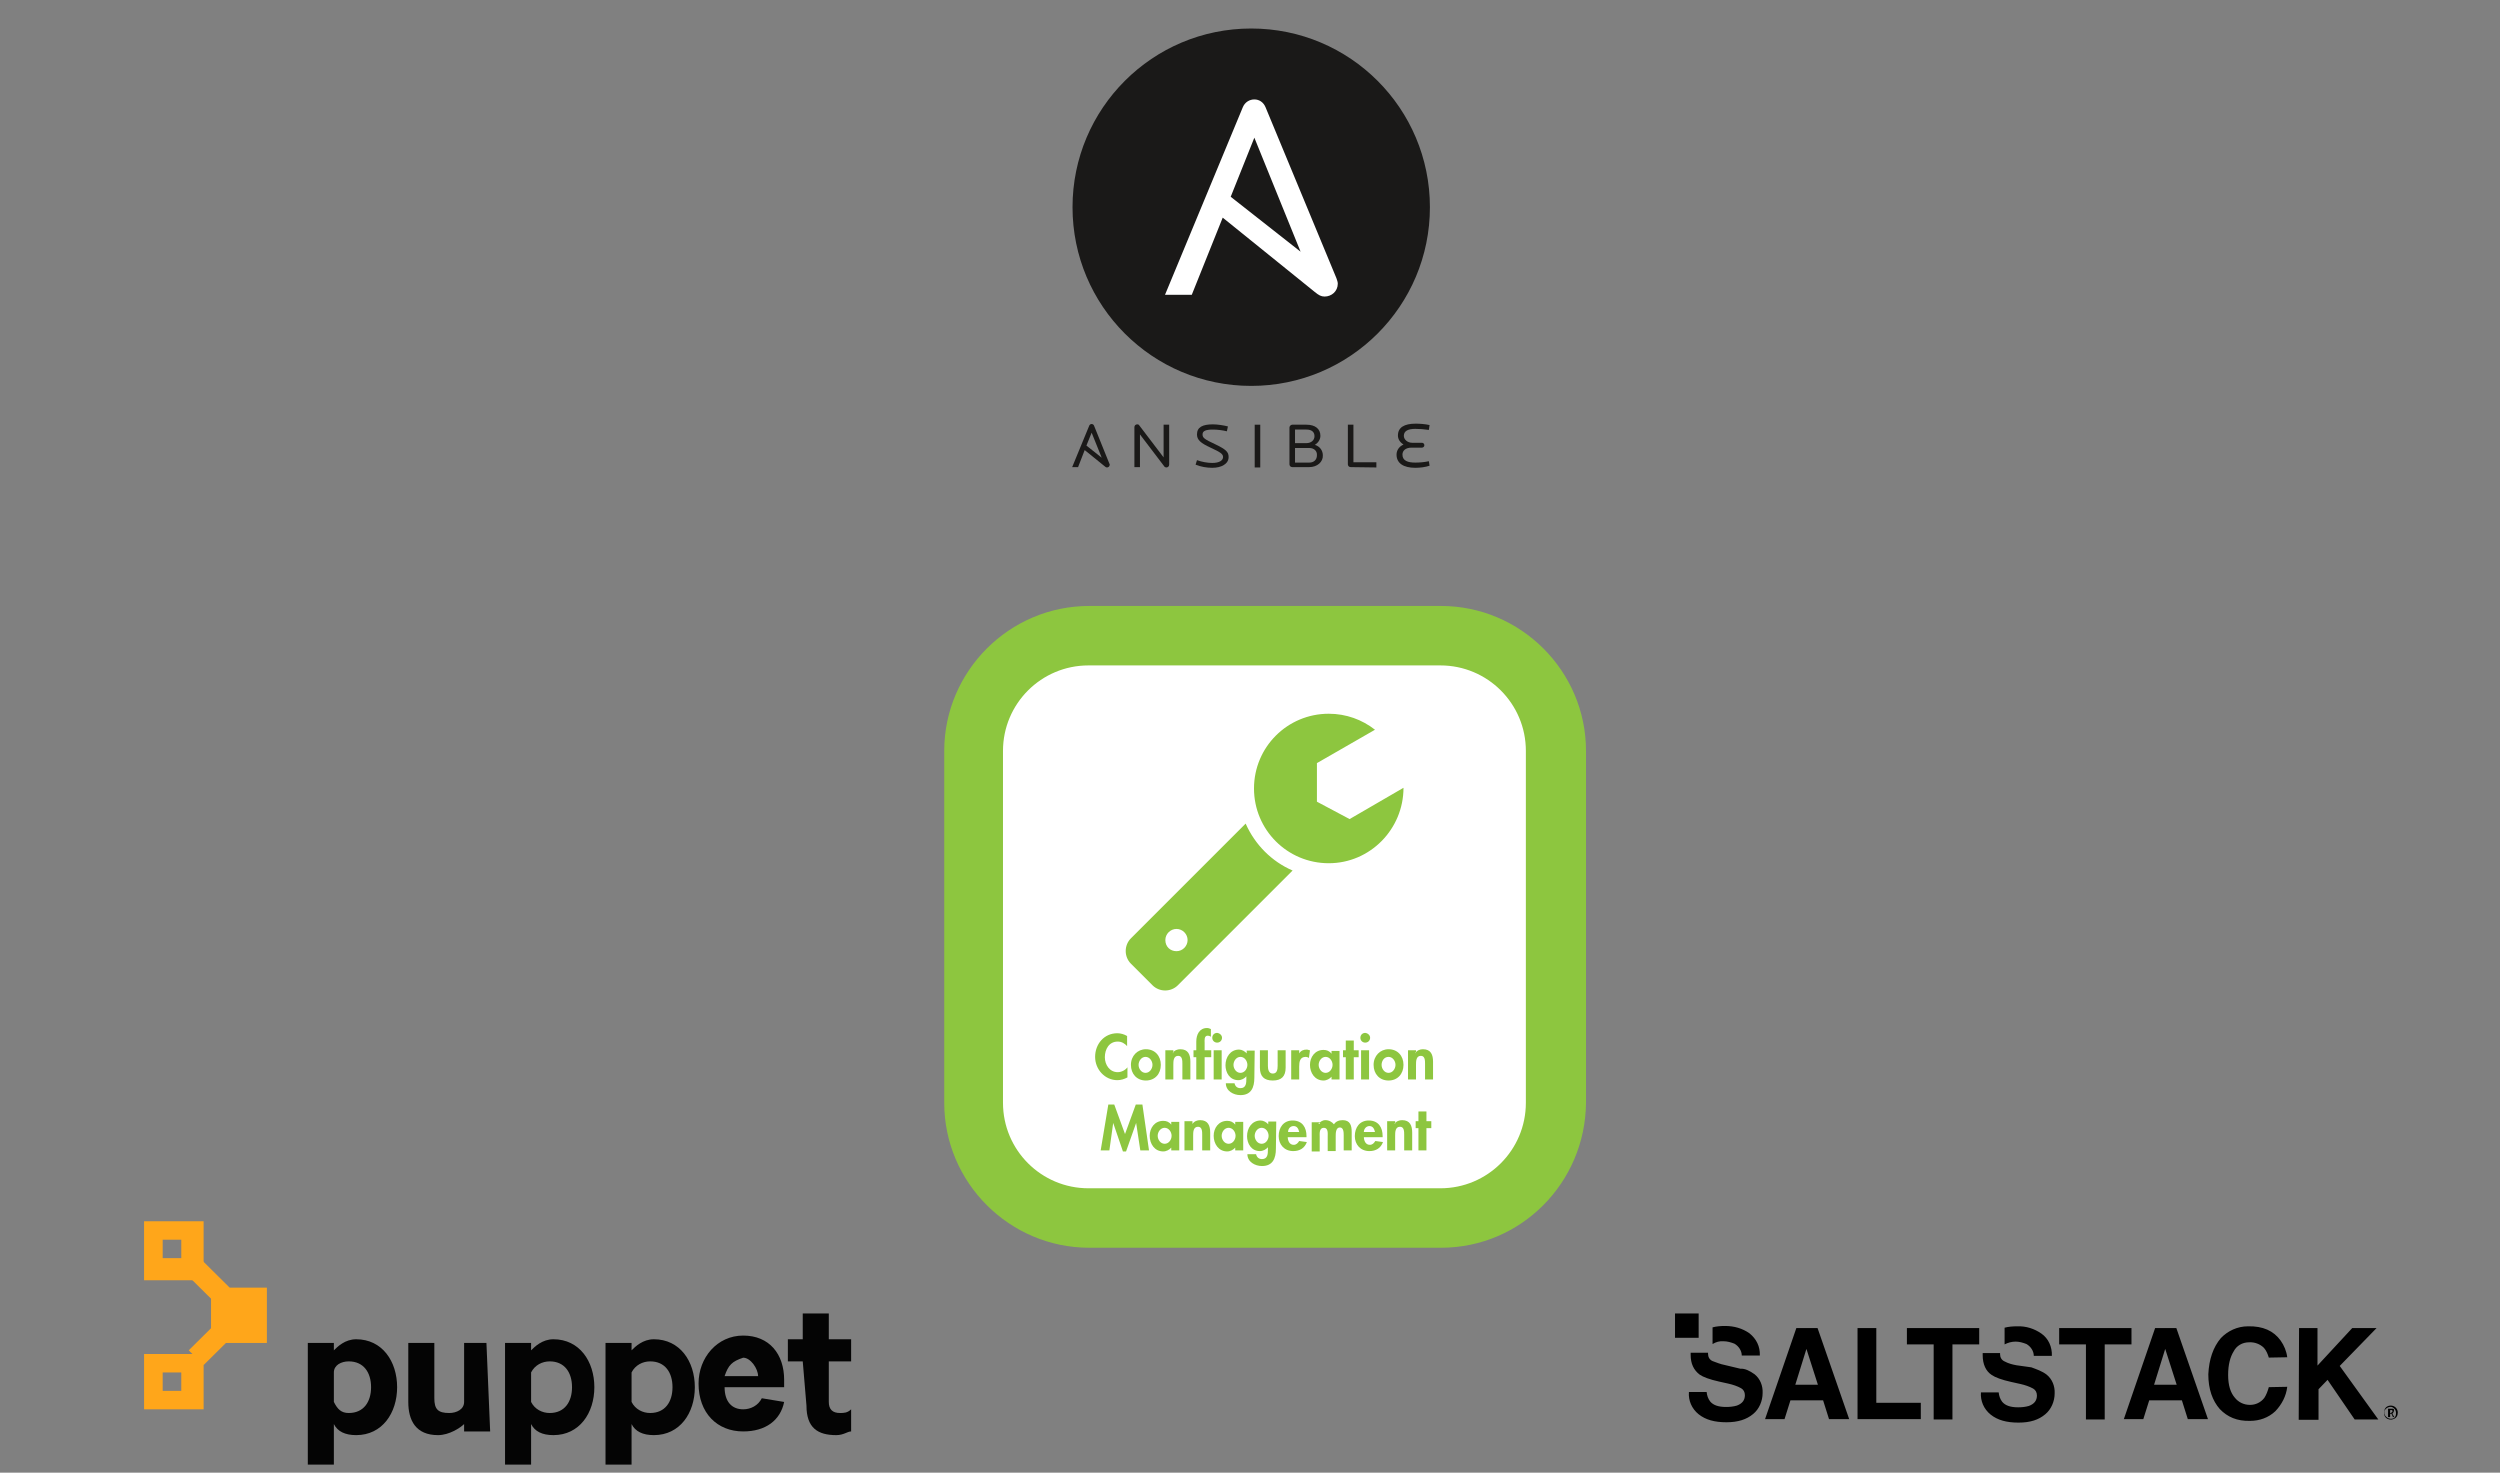 <?xml version="1.0" encoding="utf-8"?>
<svg version="1.1" id="Layer_1" xmlns="http://www.w3.org/2000/svg" xmlns:xlink="http://www.w3.org/1999/xlink" x="0px" y="0px"
	 viewBox="0 0 719.1 423.6" style="enable-background:new 0 0 719.1 423.6;" xml:space="preserve">
<rect x="0" y="0" width="719.1" height="423.6" fill="#808080" stroke="none"/>
<style type="text/css">
	.st0{fill-rule:evenodd;clip-rule:evenodd;fill:#FFFFFF;}
	.st1{fill-rule:evenodd;clip-rule:evenodd;fill:#8DC63F;}
	.st2{fill:#1A1918;}
	.st3{fill:#FFFFFF;}
	.st4{fill:#040404;}
	.st5{fill:#FFA61A;}
</style>
<g>
	<path class="st0" d="M447.7,317.3c0,18.3-14.9,33.1-33.1,33.1H313.3c-18.3,0-33.1-14.9-33.1-33.1V216c0-18.3,14.9-33.1,33.1-33.1
		h101.2c18.3,0,33.1,14.9,33.1,33.1V317.3z"/>
	<g>
		<path class="st1" d="M414.5,358.9H313.3c-22.9,0-41.7-18.7-41.7-41.7V216c0-22.9,18.7-41.7,41.7-41.7h101.2
			c22.9,0,41.7,18.7,41.7,41.7v101.2C456,340.2,437.5,358.9,414.5,358.9z M313.1,191.4c-13.6,0-24.6,11-24.6,24.6v101.2
			c0,13.6,11,24.6,24.6,24.6h101.2c13.6,0,24.6-11,24.6-24.6V216c0-13.6-11-24.6-24.6-24.6H313.1z"/>
		<g>
			<path class="st1" d="M403.7,226.6C403.7,226.6,403.7,226.7,403.7,226.6c0,11.9-9.6,21.7-21.5,21.7s-21.5-9.6-21.5-21.5
				s9.6-21.5,21.5-21.5c5,0,9.6,1.7,13.3,4.6l-16.7,9.6v11.1l9.4,5L403.7,226.6z M371.8,250.4l-33,33c-2,2-5.3,2-7.3,0l-6.2-6.2
				c-2-2-2-5.3,0-7.3l33-33C361,243,365.8,247.8,371.8,250.4z M341.6,270.4c0-1.7-1.4-3.2-3.2-3.2c-1.7,0-3.2,1.4-3.2,3.2
				c0,1.9,1.4,3.2,3.2,3.2C340.2,273.6,341.6,272.1,341.6,270.4z"/>
			<g>
				<path class="st1" d="M324.3,301c-0.8-0.9-1.7-1.4-2.8-1.4c-2.5,0-3.7,2.2-3.7,4.5c0,2.2,1.4,4.3,3.7,4.3c1.1,0,2.2-0.6,2.8-1.4
					v2.9c-0.9,0.5-1.9,0.8-2.9,0.8c-3.6,0-6.4-3.1-6.4-6.7c0-3.7,2.6-6.8,6.4-6.8c0.9,0,2,0.3,2.8,0.8v2.9L324.3,301L324.3,301z"/>
				<path class="st1" d="M333.9,306.3c0,2.6-1.7,4.5-4.3,4.5c-2.6,0-4.3-1.9-4.3-4.5s1.9-4.5,4.3-4.5
					C332.2,301.8,333.9,303.7,333.9,306.3z M327.5,306.3c0,1.1,0.8,2.3,2,2.3c1.2,0,2-1.2,2-2.3c0-1.1-0.8-2.3-2-2.3
					C328.3,304,327.5,305.2,327.5,306.3z"/>
				<path class="st1" d="M337.3,302.9L337.3,302.9c0.5-0.8,1.4-1.1,2.2-1.1c2.3,0,2.9,1.6,2.9,3.6v5.1h-2.3V306c0-0.9,0-2.3-1.2-2.3
					c-1.4,0-1.4,1.6-1.4,2.6v4.2h-2.3v-8.4h2.3v0.8L337.3,302.9L337.3,302.9z"/>
				<path class="st1" d="M346.4,310.5h-2.3v-6.4h-0.8v-2h0.8v-2.5c0-2,0.9-3.9,3.1-3.9c0.5,0,0.8,0.2,1.1,0.3v2.2
					c-0.3-0.2-0.6-0.3-0.9-0.3c-1.1,0-0.9,1.4-0.9,2v2.2h1.9v2h-1.9V310.5z M351.5,298.5c0,0.8-0.6,1.4-1.4,1.4
					c-0.8,0-1.4-0.6-1.4-1.4c0-0.8,0.6-1.4,1.4-1.4C350.9,297.2,351.5,297.8,351.5,298.5z M351.4,310.5h-2.3v-8.4h2.3V310.5z"/>
				<path class="st1" d="M360.8,310c0,2.8-0.9,5-4,5c-2,0-4.2-1.2-4.2-3.4h2.5c0.2,0.9,0.8,1.4,1.7,1.4c1.7,0,1.7-1.6,1.7-2.8v-0.6
					l0,0c-0.5,0.6-1.4,1.1-2.3,1.1c-2.5,0-3.7-2.2-3.7-4.3c0-2.3,1.4-4.5,3.9-4.5c0.8,0,1.7,0.5,2.2,1.1l0,0v-0.8h2.3L360.8,310
					L360.8,310z M358.8,306.3c0-1.1-0.8-2.3-2-2.3s-2,1.2-2,2.3c0,1.1,0.8,2.3,2,2.3S358.8,307.4,358.8,306.3z"/>
				<path class="st1" d="M364.7,302.1v4.5c0,0.9,0.2,2.2,1.4,2.2c1.2,0,1.4-1.1,1.4-2.2v-4.5h2.3v5c0,2.5-1.2,3.7-3.7,3.7
					s-3.7-1.2-3.7-3.7v-5H364.7z"/>
				<path class="st1" d="M373.7,303L373.7,303c0.5-0.8,1.2-1.1,2.2-1.1c0.3,0,0.6,0.2,0.9,0.2l-0.3,2.2c-0.3-0.2-0.6-0.3-0.9-0.3
					c-1.7,0-1.9,1.4-1.9,2.8v3.7h-2.3v-8.4h2.3V303z"/>
				<path class="st1" d="M385.3,310.5H383v-0.8l0,0c-0.5,0.6-1.4,1.1-2.3,1.1c-2.5,0-3.9-2.2-3.9-4.5c0-2.2,1.4-4.3,3.9-4.3
					c0.9,0,1.7,0.3,2.3,1.1v-0.8h2.3V310.5z M383.3,306.3c0-1.1-0.8-2.3-2-2.3c-1.2,0-2,1.2-2,2.3c0,1.1,0.8,2.3,2,2.3
					C382.5,308.6,383.3,307.4,383.3,306.3z"/>
				<path class="st1" d="M389.6,310.5h-2.5v-6.4h-0.8v-2h0.8v-2.8h2.3v2.8h1.4v2h-1.4v6.4H389.6z"/>
				<path class="st1" d="M394.1,298.5c0,0.8-0.6,1.4-1.4,1.4c-0.8,0-1.4-0.6-1.4-1.4c0-0.8,0.6-1.4,1.4-1.4
					C393.5,297.2,394.1,297.8,394.1,298.5z M393.8,310.5h-2.3v-8.4h2.3V310.5z"/>
				<path class="st1" d="M403.7,306.3c0,2.6-1.7,4.5-4.3,4.5c-2.6,0-4.3-1.9-4.3-4.5s1.9-4.5,4.3-4.5
					C402,301.8,403.7,303.7,403.7,306.3z M397.4,306.3c0,1.1,0.8,2.3,2,2.3c1.2,0,2-1.2,2-2.3c0-1.1-0.8-2.3-2-2.3
					C398.1,304,397.4,305.2,397.4,306.3z"/>
				<path class="st1" d="M407.1,302.9L407.1,302.9c0.5-0.8,1.4-1.1,2.2-1.1c2.3,0,2.9,1.6,2.9,3.6v5.1h-2.3V306c0-0.9,0-2.3-1.2-2.3
					c-1.4,0-1.4,1.6-1.4,2.6v4.2H405v-8.4h2.3v0.8L407.1,302.9L407.1,302.9z"/>
				<path class="st1" d="M326.8,323L326.8,323l-2.9,8.2h-0.9l-2.8-8.2l0,0l-1.1,7.9h-2.5l2.2-13.2h1.7l3.1,8.5l3.1-8.5h1.9l1.9,13.2
					h-2.5L326.8,323z"/>
				<path class="st1" d="M339.2,330.9h-2.3v-0.8l0,0c-0.5,0.6-1.4,1.1-2.3,1.1c-2.5,0-3.9-2.2-3.9-4.5c0-2.2,1.4-4.3,3.9-4.3
					c0.9,0,1.7,0.3,2.3,1.1v-0.8h2.3V330.9z M337,326.7c0-1.1-0.8-2.3-2-2.3s-2,1.2-2,2.3c0,1.1,0.8,2.3,2,2.3S337,327.8,337,326.7z
					"/>
				<path class="st1" d="M343,323.3L343,323.3c0.5-0.8,1.4-1.1,2.2-1.1c2.3,0,2.9,1.6,2.9,3.6v5.1h-2.3v-4.5c0-0.9,0-2.3-1.2-2.3
					c-1.4,0-1.4,1.6-1.4,2.6v4.2h-2.5v-8.4h2.3V323.3z"/>
				<path class="st1" d="M357.6,330.9h-2.3v-0.8l0,0c-0.5,0.6-1.4,1.1-2.3,1.1c-2.5,0-3.9-2.2-3.9-4.5c0-2.2,1.4-4.3,3.9-4.3
					c0.9,0,1.7,0.3,2.3,1.1v-0.8h2.3V330.9z M355.4,326.7c0-1.1-0.8-2.3-2-2.3s-2,1.2-2,2.3c0,1.1,0.8,2.3,2,2.3
					C354.6,329,355.4,327.8,355.4,326.7z"/>
				<path class="st1" d="M367,330.4c0,2.8-0.9,5-4,5c-2,0-4.2-1.2-4.2-3.4h2.5c0.2,0.9,0.8,1.4,1.7,1.4c1.7,0,1.7-1.6,1.7-2.8V330
					l0,0c-0.5,0.6-1.4,1.1-2.3,1.1c-2.5,0-3.7-2.2-3.7-4.3c0-2.3,1.4-4.5,3.9-4.5c0.8,0,1.7,0.5,2.2,1.1l0,0v-0.8h2.3L367,330.4
					L367,330.4z M364.9,326.7c0-1.1-0.8-2.3-2-2.3s-2,1.2-2,2.3c0,1.1,0.8,2.3,2,2.3C364.1,329,364.9,327.8,364.9,326.7z"/>
				<path class="st1" d="M370.4,327c0,1.1,0.5,2.3,1.7,2.3c0.8,0,1.2-0.5,1.6-1.1l2.2,0.3c-0.6,1.7-2,2.6-3.9,2.6
					c-2.6,0-4.2-1.9-4.2-4.3c0-2.5,1.4-4.5,4-4.5c2.8,0,4,2,4,4.5v0.3h-5.4L370.4,327L370.4,327z M373.7,325.6
					c-0.2-0.9-0.6-1.7-1.6-1.7s-1.6,0.8-1.6,1.7H373.7z"/>
				<path class="st1" d="M379.2,323.3L379.2,323.3c0.5-0.6,1.2-1.1,2-1.1c1.1,0,1.9,0.5,2.5,1.2c0.5-0.8,1.4-1.2,2.5-1.2
					c2.2,0,2.6,1.6,2.6,3.4v5.3h-2.3v-4.3c0-0.8,0-2.3-1.1-2.3c-1.2,0-1.2,1.7-1.2,2.6v4.2h-2.3v-4.2c0-0.8,0.2-2.5-1.1-2.5
					c-1.4,0-1.2,1.7-1.2,2.6v4.2h-2.3v-8.4h2.3v0.5H379.2z"/>
				<path class="st1" d="M392.3,327c0,1.1,0.5,2.3,1.7,2.3c0.8,0,1.2-0.5,1.6-1.1l2.2,0.3c-0.6,1.7-2,2.6-3.9,2.6
					c-2.6,0-4.2-1.9-4.2-4.3c0-2.5,1.4-4.5,4-4.5c2.8,0,4,2,4,4.5v0.3h-5.4L392.3,327L392.3,327z M395.5,325.6
					c-0.2-0.9-0.6-1.7-1.6-1.7c-0.9,0-1.6,0.8-1.6,1.7H395.5z"/>
				<path class="st1" d="M401.1,323.3L401.1,323.3c0.5-0.8,1.4-1.1,2.2-1.1c2.3,0,2.9,1.6,2.9,3.6v5.1h-2.3v-4.5
					c0-0.9,0-2.3-1.2-2.3c-1.4,0-1.4,1.6-1.4,2.6v4.2h-2.3v-8.4h2.3v0.8L401.1,323.3L401.1,323.3z"/>
				<path class="st1" d="M410.4,330.9H408v-6.4h-0.8v-2h0.8v-2.8h2.3v2.8h1.4v2h-1.4V330.9z"/>
			</g>
		</g>
	</g>
</g>
<g>
	<g transform="translate(0 281.86)">
		<path class="st2" d="M335.5-147.4c-0.2,0-0.5-0.1-0.6-0.3l-7-9.2v9.4h-1.6V-159c0-0.5,0.4-0.8,0.8-0.8c0.3,0,0.5,0.1,0.6,0.3
			l7,9.2v-9.4h1.6v11.5C336.3-147.7,335.9-147.4,335.5-147.4"/>
		<path class="st2" d="M348.7-147.3c-1.6,0-3.3-0.3-4.8-0.9l0.4-1.3c1.4,0.5,3,0.8,4.4,0.8c2,0,3.1-0.7,3.1-1.7
			c0-0.9-0.8-1.4-3.6-2.7c-2.8-1.3-3.9-2.2-3.9-3.8c0-2.1,1.6-2.9,4.6-2.9c1.3,0,3.2,0.3,4.3,0.6l-0.3,1.4c-1.2-0.3-2.7-0.5-4-0.5
			c-2.1,0-3,0.4-3,1.4c0,1,0.6,1.4,3.6,2.8c3.1,1.5,3.9,2.2,3.9,3.7C353.4-148.4,351.3-147.3,348.7-147.3"/>
		<path class="st2" d="M360.9-159.7h1.6v12.3h-1.6V-159.7z"/>
		<path class="st2" d="M376.6-153h-4.1v4.2h4.1c1.4,0,2.2-0.9,2.2-2.1C378.9-152.1,378-153,376.6-153 M375.8-158.3h-3.3v3.9h3.3
			c1.3,0,2.3-0.8,2.3-2C378.1-157.6,377.3-158.3,375.8-158.3 M376.6-147.5h-4.9c-0.5,0-0.8-0.4-0.8-0.8v-10.6c0-0.4,0.4-0.8,0.8-0.8
			h4.1c2.5,0,4,1.2,4,3.2c0,1-0.6,2-1.6,2.6c1.4,0.4,2.3,1.6,2.3,3C380.6-149,378.9-147.5,376.6-147.5"/>
		<path class="st2" d="M388.5-147.5c-0.5,0-0.8-0.4-0.8-0.8v-11.4h1.6v10.8h6.6v1.5L388.5-147.5L388.5-147.5z"/>
		<path class="st2" d="M407.1-147.3c-3.4,0-5.4-1.3-5.4-3.8c0-1.2,0.7-2.3,2-2.9c-1.1-0.7-1.6-1.6-1.6-2.6c0-2.3,1.8-3.4,5.1-3.4
			c1.1,0,2.7,0.1,4,0.4l-0.2,1.4c-1.4-0.2-2.7-0.3-3.9-0.3c-2.1,0-3.3,0.6-3.3,2c0,1.1,1.1,2,2.4,2h2.8c0.4,0,0.7,0.3,0.7,0.7
			c0,0.4-0.3,0.7-0.7,0.7h-3c-1.6,0-2.6,0.8-2.6,2c0,1.8,1.6,2.3,3.7,2.3c1.1,0,2.6-0.1,3.9-0.4l0.2,1.3
			C410-147.5,408.5-147.3,407.1-147.3"/>
		<path class="st2" d="M314-157.4l2.9,7.2l-4.4-3.5L314-157.4L314-157.4z M319.1-148.5l-4.4-10.9c-0.1-0.3-0.4-0.5-0.7-0.5
			s-0.6,0.2-0.7,0.5l-4.9,11.9h1.7l1.9-4.9l5.8,4.7c0.2,0.2,0.4,0.3,0.6,0.3c0.4,0,0.8-0.3,0.8-0.8
			C319.2-148.3,319.2-148.4,319.1-148.5L319.1-148.5z"/>
	</g>
	<path class="st2" d="M411.3,59.6c0,28.4-23,51.4-51.4,51.4c-28.4,0-51.4-23-51.4-51.4c0-28.4,23-51.4,51.4-51.4
		C388.3,8.2,411.3,31.2,411.3,59.6"/>
	<path class="st3" d="M360.8,39.6l13.3,32.8L354,56.6L360.8,39.6L360.8,39.6z M384.4,80L364,30.8c-0.6-1.4-1.8-2.2-3.2-2.2
		c-1.4,0-2.7,0.8-3.3,2.2l-22.4,54h7.7l8.9-22.2l26.5,21.4c1.1,0.9,1.8,1.3,2.8,1.3c2,0,3.8-1.5,3.8-3.7
		C384.8,81.1,384.6,80.6,384.4,80L384.4,80z"/>
</g>
<g transform="matrix(10.704 0 0 -10.606 -416.69 8243.21)">
	<path class="st4" d="M47.9,737.5h-0.7v3.3h0.7v-0.2c0.1,0.1,0.3,0.3,0.6,0.3c0.7,0,1.1-0.6,1.1-1.3c0-0.7-0.4-1.3-1.1-1.3
		c-0.3,0-0.5,0.1-0.6,0.3L47.9,737.5L47.9,737.5z M47.9,739.2c0.1-0.2,0.2-0.3,0.4-0.3c0.4,0,0.6,0.3,0.6,0.7s-0.2,0.7-0.6,0.7
		c-0.2,0-0.4-0.1-0.4-0.3V739.2L47.9,739.2z"/>
	<path class="st4" d="M52.1,738.4h-0.7v0.2c-0.1-0.1-0.4-0.3-0.7-0.3c-0.6,0-0.8,0.4-0.8,0.9v1.6h0.7v-1.5c0-0.3,0.1-0.4,0.4-0.4
		c0.2,0,0.4,0.1,0.4,0.3v1.6H52L52.1,738.4L52.1,738.4z"/>
	<path class="st4" d="M53.2,737.5h-0.7v3.3h0.7v-0.2c0.1,0.1,0.3,0.3,0.6,0.3c0.7,0,1.1-0.6,1.1-1.3c0-0.7-0.4-1.3-1.1-1.3
		c-0.3,0-0.5,0.1-0.6,0.3V737.5z M53.2,739.2c0.1-0.2,0.3-0.3,0.5-0.3c0.4,0,0.6,0.3,0.6,0.7s-0.2,0.7-0.6,0.7
		c-0.2,0-0.4-0.1-0.5-0.3V739.2z"/>
	<path class="st4" d="M55.9,737.5h-0.7v3.3h0.7v-0.2c0.1,0.1,0.3,0.3,0.6,0.3c0.7,0,1.1-0.6,1.1-1.3c0-0.7-0.4-1.3-1.1-1.3
		c-0.3,0-0.5,0.1-0.6,0.3V737.5z M55.9,739.2c0.1-0.2,0.3-0.3,0.5-0.3c0.4,0,0.6,0.3,0.6,0.7s-0.2,0.7-0.6,0.7
		c-0.2,0-0.4-0.1-0.5-0.3V739.2z"/>
	<path class="st4" d="M60,739.2c-0.1-0.5-0.5-0.8-1.1-0.8c-0.7,0-1.2,0.5-1.2,1.3c0,0.7,0.5,1.3,1.2,1.3c0.7,0,1.1-0.5,1.1-1.2v-0.2
		h-1.6c0-0.4,0.2-0.6,0.5-0.6c0.2,0,0.4,0.1,0.5,0.3L60,739.2L60,739.2z M58.4,739.9h0.9c0,0.2-0.2,0.5-0.4,0.5
		C58.6,740.3,58.5,740.2,58.4,739.9"/>
	<path class="st4" d="M60.5,740.3h-0.4v0.6h0.4v0.7h0.7v-0.7h0.6v-0.6h-0.6v-1.1c0-0.2,0.1-0.3,0.3-0.3c0.1,0,0.2,0,0.3,0.1v-0.6
		c-0.1,0-0.2-0.1-0.4-0.1c-0.5,0-0.8,0.2-0.8,0.8L60.5,740.3L60.5,740.3z"/>
	<path class="st5" d="M46.1,742.3h-1.5v-1.5h1.5V742.3z"/>
	<path class="st5" d="M43.8,739.5h-0.5v0.5h0.5V739.5z M44.4,740.5h-1.6V739h1.6V740.5z"/>
	<path class="st5" d="M44.7,741.9l-0.9,0.9l0.4,0.4l0.9-0.9L44.7,741.9z"/>
	<path class="st5" d="M44.4,740.2l-0.4,0.4l0.7,0.7l0.4-0.4L44.4,740.2z"/>
	<path class="st5" d="M43.8,743.1h-0.5v0.5h0.5V743.1z M44.4,744.1h-1.6v-1.6h1.6V744.1z"/>
</g>
<g id="Home">
	<g id="_x30_01-HomePage-Post-animate1" transform="translate(-89, -64)">
		<path id="logo-saltstack" d="M605.7,446h6.1l9.1,26.2h-5.8l-1.7-5.4H604l-1.7,5.4h-5.6L605.7,446z M605.4,462.3h6.5l-3.3-10.3
			L605.4,462.3z M623.3,446h5.4v21.5h12.8v4.7h-18.2C623.3,472.2,623.3,446,623.3,446z M658.3,446v4.7h-7.7v21.6h-5.4v-21.6h-7.7
			V446H658.3z M702.1,446v4.7h-7.7v21.6H689v-21.6h-7.7V446H702.1z M708.9,446h6.1l9.1,26.2h-5.8l-1.7-5.4h-9.4l-1.7,5.4h-5.6
			L708.9,446z M708.6,462.3h6.5l-3.3-10.3L708.6,462.3z M727.8,448.9c2-2.1,4.8-3.4,7.8-3.4c4.3-0.1,7.4,1.3,9.4,4.1
			c1,1.4,1.7,3.1,1.9,4.8l-5.3,0.1c-0.3-1-0.7-2-1.4-2.8c-1.1-1.1-2.7-1.7-4.3-1.6c-1.9,0-3.6,1-4.4,2.6c-1,1.6-1.6,3.8-1.6,6.8
			c0,3,0.7,5.1,1.9,6.5c1.1,1.4,2.7,2.1,4.4,2.1c1.6,0,3.1-0.7,4.1-2c0.6-0.9,1-2,1.3-3.1l5.3-0.1c-0.3,2.7-1.6,5.1-3.4,7
			c-2,1.9-4.6,2.8-7.3,2.8c-3.7,0.1-6.5-1.1-8.7-3.4c-2.1-2.4-3.3-5.7-3.3-10C724.4,455,725.6,451.5,727.8,448.9z M750.3,446h5.3
			v10.8l10-10.8h7L762,456.9l11.1,15.4h-6.8l-7.8-11.4l-2.6,2.7v8.8h-5.7L750.3,446z M581.6,450.6v-4.8c1.1-0.3,2.4-0.4,3.6-0.4
			c2.6,0,5,0.7,7,2.1c2,1.6,3.1,3.8,3,6.4H590c0-1.4-0.9-2.7-2.1-3.4c-1-0.4-2.1-0.7-3.1-0.7C583.6,449.7,582.6,450,581.6,450.6z
			 M593.7,459.3c1.6,1.3,2.4,3.3,2.3,5.4c0,2.3-1,4.6-2.7,6c-1.9,1.6-4.4,2.4-7.7,2.4c-3.4,0-6-0.7-8-2.3c-2-1.6-3-4-2.8-6.4h5.1
			c0.1,1,0.4,1.9,1,2.7c0.9,1.1,2.4,1.6,4.6,1.6c1,0,2.1-0.1,3.1-0.4c1.6-0.6,2.3-1.6,2.3-3c0-0.9-0.4-1.6-1.1-2
			c-1.1-0.6-2.3-1-3.6-1.3l-2.7-0.6c-2.7-0.6-4.6-1.3-5.6-2c-1.7-1.3-2.6-3.1-2.6-5.7c0-0.3,0-0.4,0-0.6h5c0,0.1,0,0.1,0,0.3
			c0,0.9,0.4,1.7,1.3,2.1c1.1,0.4,2.3,0.9,3.4,1.1l4.6,1.1C590.9,457.6,592.3,458.3,593.7,459.3z M665.6,450.7v-4.8
			c1.1-0.3,2.4-0.4,3.6-0.4c2.6-0.1,5,0.7,7,2.1c2,1.4,3.1,3.8,3,6.4H674c0-1.4-0.9-2.7-2.1-3.4c-1-0.4-2.1-0.7-3.1-0.7
			C667.6,449.9,666.6,450.2,665.6,450.7z M677.7,459.4c1.6,1.3,2.4,3.3,2.3,5.4c0,2.3-1,4.6-2.7,6c-1.9,1.6-4.3,2.4-7.7,2.4
			c-3.4,0-6-0.7-8-2.3c-2-1.6-3-4-2.8-6.4h5.1c0.1,1,0.4,1.9,1,2.7c0.9,1.1,2.4,1.6,4.6,1.6c1,0,2.1-0.1,3.1-0.4
			c1.6-0.6,2.3-1.6,2.3-3c0-0.9-0.4-1.6-1.1-2c-1.1-0.6-2.3-1-3.6-1.3l-2.7-0.6c-2.7-0.6-4.6-1.3-5.6-2c-1.7-1.1-2.6-3.1-2.6-5.7
			c0-0.1,0-0.4,0-0.6h5c0,0.1,0,0.1,0,0.3c0,0.9,0.4,1.7,1.3,2.1c1.1,0.6,2.3,0.9,3.4,1.1l4.3,0.6
			C674.9,457.9,676.4,458.4,677.7,459.4z M570.8,441.8h6.8v7h-6.8V441.8z M777.4,470.3c-0.1,0.1-0.1,0.3-0.3,0.3l0.6,1h-0.4
			l-0.4-0.9h-0.4v0.9h-0.6v-2.4h0.9c0.1,0,0.3,0,0.4,0s0.1,0,0.3,0.1c0.1,0,0.1,0.1,0.1,0.3c0,0.1,0,0.1,0,0.3
			C777.5,470,777.5,470.1,777.4,470.3z M777.1,470.1l0.1-0.1v-0.1v-0.1c0,0,0-0.1-0.1-0.1c0,0-0.1,0-0.1-0.1h-0.1h-0.4v0.9h0.4
			C776.8,470.3,776.8,470.3,777.1,470.1C777,470.3,777,470.3,777.1,470.1z M776.7,468.3c1.1,0,2,0.9,2,2c0,0.9-0.4,1.6-1.3,1.9
			c-0.7,0.3-1.6,0.1-2.1-0.4c-0.6-0.6-0.7-1.4-0.4-2.3C775.1,468.8,775.8,468.3,776.7,468.3z M776.7,472.1L776.7,472.1
			c0.4,0,0.9-0.1,1.1-0.4c0.3-0.3,0.4-0.7,0.4-1.3c0-0.7-0.4-1.3-1-1.6s-1.3-0.1-1.9,0.4c-0.6,0.6-0.6,1.3-0.3,1.9
			C775.4,471.7,776,472.1,776.7,472.1z"/>
	</g>
</g>
</svg>

